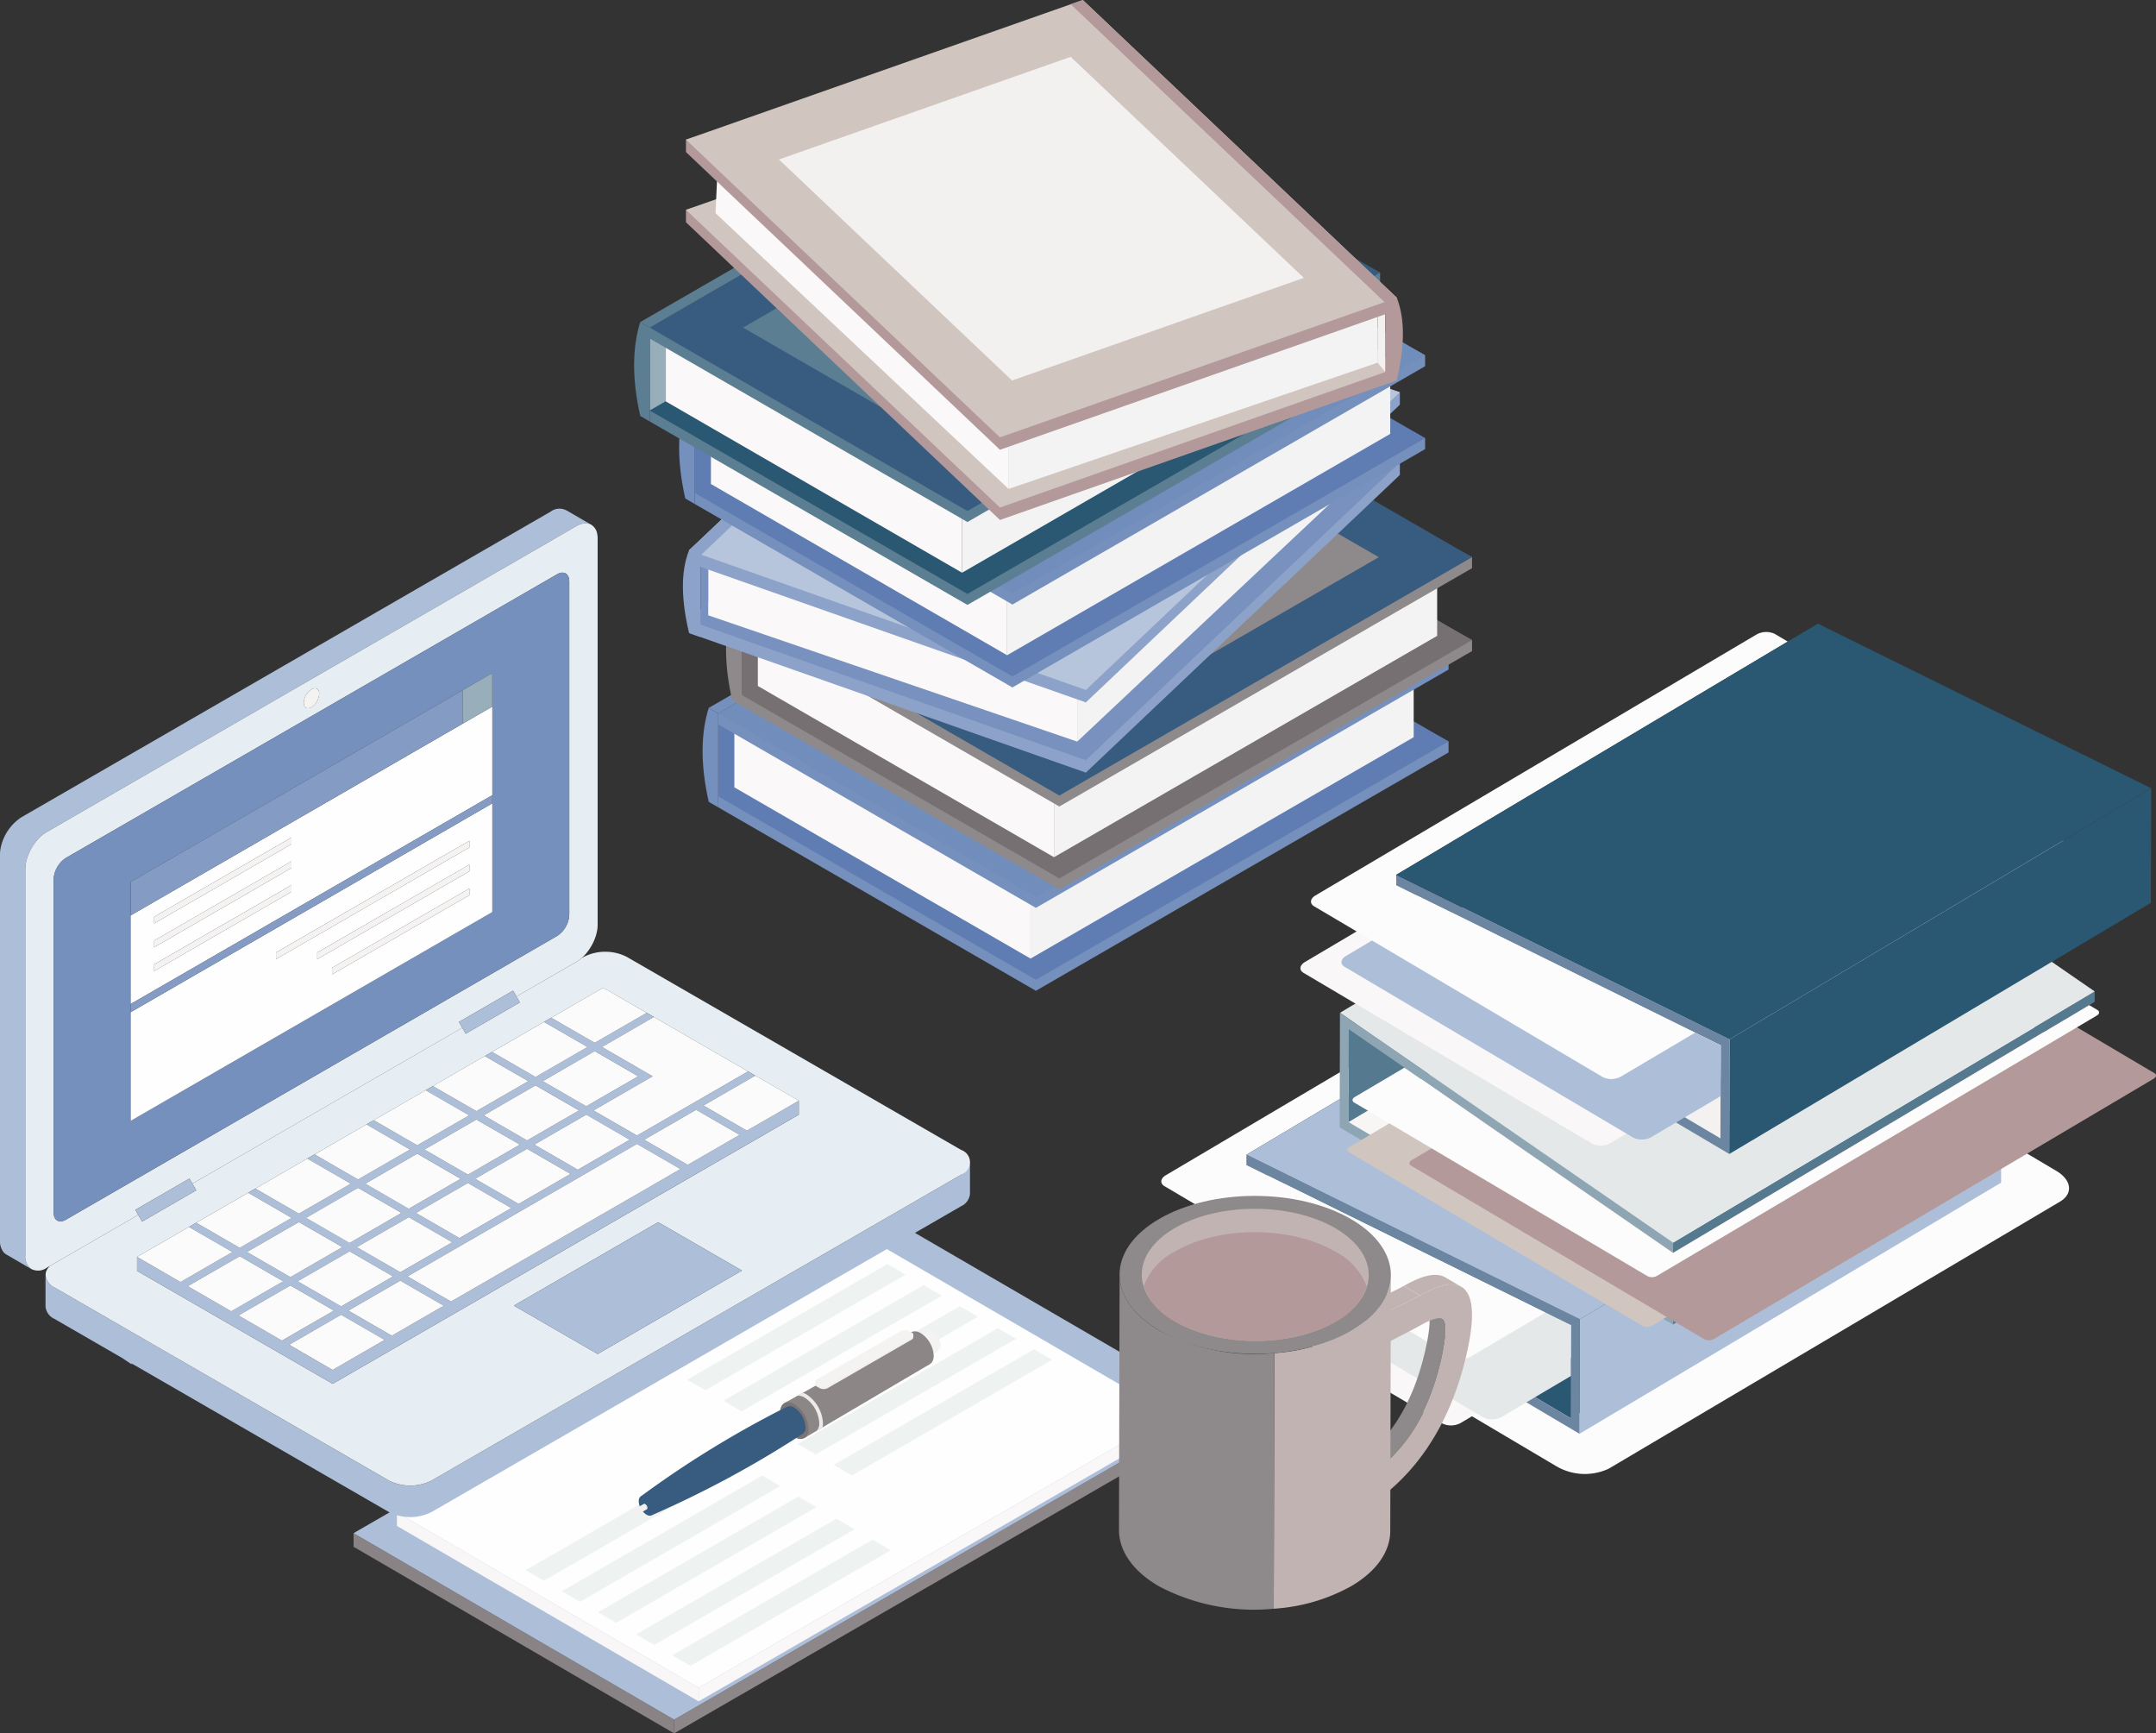 <svg xmlns="http://www.w3.org/2000/svg" xmlns:xlink="http://www.w3.org/1999/xlink" width="273.666" height="219.961" viewBox="0 0 273.666 219.961">
  <rect x="0" y="0" width="273.666" height="219.961" fill="#333333" stroke="none"/>
  <defs>
    <clipPath id="clip-path">
      <rect id="長方形_27420" data-name="長方形 27420" width="127.602" height="107.911" fill="none"/>
    </clipPath>
    <clipPath id="clip-path-2">
      <rect id="長方形_27435" data-name="長方形 27435" width="106.36" height="125.729" fill="none"/>
    </clipPath>
    <clipPath id="clip-path-3">
      <rect id="長方形_27490" data-name="長方形 27490" width="186.848" height="155.42" fill="none"/>
    </clipPath>
  </defs>
  <g id="グループ_42732" data-name="グループ 42732" transform="translate(-296.334 -1652.997)">
    <g id="グループ_42467" data-name="グループ 42467" transform="translate(442.398 1732.138)">
      <g id="グループ_42466" data-name="グループ 42466" transform="translate(0 0)" clip-path="url(#clip-path)">
        <path id="パス_121825" data-name="パス 121825" d="M13.478,74.385,47.428,94.478A7.162,7.162,0,0,0,54,94.757l57.3-33.9c1.686-1,1.473-2.741-.466-3.892L76.879,36.874a7.146,7.146,0,0,0-6.572-.279L13,70.5c-1.684,1-1.473,2.735.474,3.886" transform="translate(4.124 12.484)" fill="#fcfcfc"/>
        <path id="パス_121826" data-name="パス 121826" d="M9.006,64.969,62.523,33.095,103.7,57.458,50.18,89.332Z" transform="translate(3.13 11.501)" fill="#2a5772"/>
        <path id="パス_121827" data-name="パス 121827" d="M40.429,73.725v.27l0,1.046L40.392,86.95v.523l0,.792L93.906,56.392V55.076l.034-11.911,0-1.044v-.271Z" transform="translate(14.035 14.544)" fill="#adbed8"/>
        <path id="パス_121828" data-name="パス 121828" d="M51.335,70.89v.269l0,1.046L51.3,84.115v.523l0,.792L9,60.406l0-1.315L50.182,83.454l.032-11.8L9.029,51.326l0-1.318Z" transform="translate(3.129 17.379)" fill="#6c86a1"/>
        <path id="パス_121829" data-name="パス 121829" d="M53.344,70.975,53.332,75.1l-6.5,3.843-1.109.659-4.342,2.564-2,1.187a2.544,2.544,0,0,1-2.337.1L.4,61.777c-.6-.354-.523-.977.17-1.385l6.557-3.881,7.688-4.547,2.133,1.051L50.085,69.367Z" transform="translate(0 18.059)" fill="#f9f7f7"/>
        <path id="パス_121830" data-name="パス 121830" d="M52,70.7l-.012,4.127,0,2.316-4.538,2.68-1.114.66-3.086,1.826a2.544,2.544,0,0,1-2.337.1L40.04,81.9,4.27,60.735c-.6-.354-.523-.974.17-1.385l3.3-1.955,7.865-4.65L48.742,69.1Z" transform="translate(1.344 18.33)" fill="#e4e8e8"/>
        <path id="パス_121831" data-name="パス 121831" d="M16.606,61.642,49.739,77.994l-9.36,5.537a2.331,2.331,0,0,1-.4.186,2.474,2.474,0,0,1-1.936-.086L11.785,68.095l-3.044-1.8L6.785,65.138,1.4,61.95c-.6-.354-.524-.977.168-1.385L57.512,27.478a2.548,2.548,0,0,1,2.341-.1l1.653.977-49.693,29.6,0,1.319,2.663,1.315Z" transform="translate(0.346 9.432)" fill="#fcfcfc"/>
        <path id="パス_121832" data-name="パス 121832" d="M9.024,58.229,62.542,26.355l42.3,20.881L51.328,79.11Z" transform="translate(3.136 9.159)" fill="#adbed8"/>
        <path id="パス_121833" data-name="パス 121833" d="M18.664,46.413,72.182,14.54l-.034,11.8L18.632,58.212Z" transform="translate(6.475 5.053)" fill="#55798e"/>
        <path id="パス_121834" data-name="パス 121834" d="M18.632,55.17,72.149,23.3l41.172,24.362L59.8,79.531Z" transform="translate(6.475 8.096)" fill="#f7f6f5"/>
        <path id="パス_121835" data-name="パス 121835" d="M49.187,73.249,102.7,41.375l0,1.318L49.183,74.567Z" transform="translate(17.092 14.379)" fill="#55798e"/>
        <path id="パス_121836" data-name="パス 121836" d="M49.206,66.51l53.518-31.874,0,1.317L49.2,67.825Z" transform="translate(17.098 12.037)" fill="#55798e"/>
        <path id="パス_121837" data-name="パス 121837" d="M17.828,44.864,71.346,12.99l42.279,29.17L60.109,74.032Z" transform="translate(6.196 4.515)" fill="#e4e8e8"/>
        <path id="パス_121838" data-name="パス 121838" d="M17.839,36.644,60.12,65.812l0,1.317-41.162-28.4-.032,11.8L60.094,74.893l0,1.318L17.8,51.186l0-.8V49.87l.032-11.908,0-1.046Z" transform="translate(6.185 12.735)" fill="#8ea6b4"/>
        <path id="パス_121839" data-name="パス 121839" d="M113.005,42.7,59.74,74.22l-.691.408-.427.251-1.432.85a1.292,1.292,0,0,1-1.194.049L18.744,53.736c-.3-.182-.27-.495.085-.7l1.436-.85,1.114-.659,2.466-1.459,6.55-3.875L35.348,49.6,59.861,66.513l47.178-28.1,1.59.941,4.462,2.638c.306.181.269.5-.085.709" transform="translate(6.442 13.35)" fill="#d1c5c0"/>
        <path id="パス_121840" data-name="パス 121840" d="M118.838,44.781,63.025,77.805a1.312,1.312,0,0,1-1.2.05L57.8,75.477l-.784-.466-32.443-19.2c-.3-.182-.265-.5.089-.7l.053-.03,2.466-1.459,6.135-3.633L57.832,66.9l47.179-28.1,2.49-1.484,1.6.943,9.829,5.814c.306.181.265.5-.089.709" transform="translate(8.469 12.968)" fill="#b3999a"/>
        <path id="パス_121841" data-name="パス 121841" d="M113.476,37.253l-2.514,1.489-2.5,1.48L57.66,70.279a1.3,1.3,0,0,1-1.194.049L29.048,54.1l-5.367-3.175-4.466-2.642c-.3-.182-.27-.5.085-.7l6.3-3.723,4.635,3.195,4.952,3.419L59.7,67.381l47.179-28.1,2.49-1.484,3.145-1.876,1.051.623c.306.181.269.5-.085.709" transform="translate(6.606 12.484)" fill="#fcfcfc"/>
        <path id="パス_121842" data-name="パス 121842" d="M43.869,37.333,42.9,37.9a1.315,1.315,0,0,1-1.2.051l-9.822-6.785c-.309-.183-.27-.5.088-.713l.965-.571a1.307,1.307,0,0,1,1.2-.051l9.821,6.785c.309.183.271.5-.086.713" transform="translate(11.005 10.326)" fill="#55798e"/>
        <path id="パス_121843" data-name="パス 121843" d="M59.207,28.21l-.965.571a1.315,1.315,0,0,1-1.2.051l-9.822-6.785c-.309-.183-.269-.5.088-.713l.965-.571a1.307,1.307,0,0,1,1.2-.051L59.293,27.5c.309.183.271.5-.086.713" transform="translate(16.336 7.155)" fill="#55798e"/>
        <path id="パス_121844" data-name="パス 121844" d="M23.109,38.614,76.627,6.74,117.8,31.1,64.283,62.977Z" transform="translate(8.031 2.343)" fill="#f4f1f1"/>
        <path id="パス_121845" data-name="パス 121845" d="M54.531,47.37v.27l0,1.046L54.5,60.6v.523l0,.792,53.518-31.874V28.722l.034-11.911,0-1.046V15.5Z" transform="translate(18.936 5.385)" fill="#2a5772"/>
        <path id="パス_121846" data-name="パス 121846" d="M65.438,44.535v.27l0,1.046L65.4,57.761v.523l0,.792L23.106,34.051l0-1.315L64.285,57.1l.032-11.8L23.132,24.972l0-1.318Z" transform="translate(8.03 8.22)" fill="#6c86a1"/>
        <path id="パス_121847" data-name="パス 121847" d="M67.447,44.62l-.012,4.127-6.5,3.842-1.11.66-4.34,2.564-2,1.187a2.547,2.547,0,0,1-2.338.1L14.507,35.422c-.6-.354-.523-.977.168-1.385l6.558-3.881,7.688-4.548,2.133,1.052L64.189,43.012Z" transform="translate(4.901 8.9)" fill="#f9f7f7"/>
        <path id="パス_121848" data-name="パス 121848" d="M66.1,44.349l-.012,4.127,0,2.316-4.538,2.68-1.114.66-3.086,1.826a2.544,2.544,0,0,1-2.337.1l-.869-.516L18.373,34.38c-.6-.356-.523-.974.17-1.387l3.3-1.954,7.865-4.65L62.845,42.741Z" transform="translate(6.244 9.171)" fill="#adbed8"/>
        <path id="パス_121849" data-name="パス 121849" d="M30.709,35.287,63.842,51.639l-9.36,5.537a2.33,2.33,0,0,1-.4.186,2.471,2.471,0,0,1-1.935-.086L25.888,41.739l-3.044-1.8-1.955-1.153L15.5,35.6c-.6-.354-.524-.977.168-1.385L71.615,1.123a2.551,2.551,0,0,1,2.342-.1L75.609,2,25.916,31.6l0,1.319,2.664,1.315Z" transform="translate(5.247 0.273)" fill="#fcfcfc"/>
        <path id="パス_121850" data-name="パス 121850" d="M23.127,31.874,76.645,0l42.3,20.881L65.431,52.755Z" transform="translate(8.037 0)" fill="#2a5772"/>
      </g>
    </g>
    <g id="グループ_42501" data-name="グループ 42501" transform="translate(376.822 1652.997)">
      <rect id="長方形_27431" data-name="長方形 27431" width="6.004" height="10.52" transform="translate(10.678 90.535)" fill="#5f7db2"/>
      <path id="パス_122278" data-name="パス 122278" d="M7.924,82.434v1.393l40.321,23.281,52.382-30.243V75.472L60.305,53.585Z" transform="translate(2.754 18.622)" fill="#7690bd"/>
      <path id="パス_122279" data-name="パス 122279" d="M7.924,82.794l40.321,23.281,52.382-30.243L60.3,52.55Z" transform="translate(2.754 18.262)" fill="#5f7db2"/>
      <path id="パス_122280" data-name="パス 122280" d="M85.977,72.059l-48.633,28.09V89.939l48.633-28.09Z" transform="translate(12.977 21.493)" fill="#f4f3f3"/>
      <path id="パス_122281" data-name="パス 122281" d="M47.039,98.584,9.445,76.857V66.352L47.039,88.079Z" transform="translate(3.282 23.058)" fill="#faf8f8"/>
      <path id="パス_122282" data-name="パス 122282" d="M7.924,76.021,48.245,99.3l52.382-30.243V67.665L60.3,45.777,7.924,74.627Z" transform="translate(2.754 15.908)" fill="#7690bd"/>
      <path id="パス_122283" data-name="パス 122283" d="M7.924,74.986,48.245,98.267l52.382-30.243L60.3,44.744Z" transform="translate(2.754 15.549)" fill="#718dbb"/>
      <path id="パス_122284" data-name="パス 122284" d="M16.709,73.223,57.252,49.816,85.737,66.261,45.193,89.67Z" transform="translate(5.807 17.312)" fill="#849bc4"/>
      <g id="グループ_42500" data-name="グループ 42500" transform="translate(0 0)">
        <g id="グループ_42499" data-name="グループ 42499" clip-path="url(#clip-path-2)">
          <path id="パス_122285" data-name="パス 122285" d="M7.229,78.583l1.207.7V67.367l-1.207-.7c-.994,3.183-1.081,7.087,0,11.913" transform="translate(2.242 23.169)" fill="#7690bd"/>
          <path id="パス_122286" data-name="パス 122286" d="M60.616,44.923,8.236,75.165l-1.207-.7,52.38-30.242Z" transform="translate(2.442 15.369)" fill="#7690bd"/>
          <rect id="長方形_27432" data-name="長方形 27432" width="6.004" height="10.52" transform="translate(13.657 77.672)" fill="#777072"/>
          <path id="パス_122287" data-name="パス 122287" d="M10.135,74.282,50.457,97.563l52.382-30.243V65.926L62.515,44.038l-52.38,28.85Z" transform="translate(3.522 15.304)" fill="#8e898a"/>
          <path id="パス_122288" data-name="パス 122288" d="M10.135,73.248,50.457,96.528l52.382-30.243L62.515,43Z" transform="translate(3.522 14.945)" fill="#777072"/>
          <path id="パス_122289" data-name="パス 122289" d="M88.188,62.513,39.555,90.6V80.393L88.188,52.3Z" transform="translate(13.746 18.176)" fill="#f4f3f3"/>
          <path id="パス_122290" data-name="パス 122290" d="M49.25,89.038,11.656,67.311V56.806L49.25,78.533Z" transform="translate(4.051 19.741)" fill="#faf8f8"/>
          <path id="パス_122291" data-name="パス 122291" d="M10.135,66.475l40.321,23.28,52.382-30.242V58.119L62.515,36.231l-52.38,28.85Z" transform="translate(3.522 12.591)" fill="#8e898a"/>
          <path id="パス_122292" data-name="パス 122292" d="M10.135,65.441,50.457,88.722l52.382-30.243L62.515,35.2Z" transform="translate(3.522 12.232)" fill="#385b80"/>
          <path id="パス_122293" data-name="パス 122293" d="M18.92,63.678,59.463,40.269,87.948,56.715,47.4,80.124Z" transform="translate(6.575 13.994)" fill="#8e898a"/>
          <path id="パス_122294" data-name="パス 122294" d="M9.44,69.037l1.207.7V57.821l-1.207-.7c-.994,3.183-1.082,7.087,0,11.913" transform="translate(3.01 19.851)" fill="#8e898a"/>
          <path id="パス_122295" data-name="パス 122295" d="M62.827,35.377,10.447,65.621l-1.207-.7L61.62,34.681Z" transform="translate(3.211 12.052)" fill="#9c9799"/>
          <path id="パス_122296" data-name="パス 122296" d="M55.542,87.072,5.175,69.359V67.779l39.854-36.2L95.4,47.714v1.581Z" transform="translate(1.798 10.975)" fill="#8ca2c8"/>
          <path id="パス_122297" data-name="パス 122297" d="M55.542,85.9,5.175,68.187,45.029,30.409,95.4,48.122Z" transform="translate(1.798 10.568)" fill="#7891be"/>
          <path id="パス_122298" data-name="パス 122298" d="M7.233,52.985H6.256v7.868l.977-1.183Z" transform="translate(2.174 18.413)" fill="#7891be"/>
          <path id="パス_122299" data-name="パス 122299" d="M53.818,76.619,6.981,60.593V50.329L53.818,65.8Z" transform="translate(2.426 17.49)" fill="#faf8f8"/>
          <path id="パス_122300" data-name="パス 122300" d="M78.942,46.655l-37.2,35V70.836l37.2-35Z" transform="translate(14.505 12.453)" fill="#f4f3f3"/>
          <path id="パス_122301" data-name="パス 122301" d="M6.833,62.835l-1.458-.528c-.966-4.1-1.106-7.683,0-10.477l1.458.645Z" transform="translate(1.597 18.012)" fill="#8ca2c8"/>
          <path id="パス_122302" data-name="パス 122302" d="M55.542,80.459,5.175,62.746V61.165l39.854-36.2L95.4,41.1v1.581Z" transform="translate(1.798 8.677)" fill="#8ca2c8"/>
          <path id="パス_122303" data-name="パス 122303" d="M95.4,41.512,55.545,79.29,6.73,62.124l-1.56-.554L45.025,23.793l1.535.54Z" transform="translate(1.797 8.269)" fill="#b7c5dc"/>
          <path id="パス_122304" data-name="パス 122304" d="M13.928,57.2,43.52,29.145,80.554,42.17,50.964,70.22Z" transform="translate(4.84 10.128)" fill="#8ca2c8"/>
          <path id="パス_122305" data-name="パス 122305" d="M46.56,24.334,6.731,62.125l-.1.088L5.17,61.571,45.026,23.793Z" transform="translate(1.797 8.268)" fill="#8ca2c8"/>
          <rect id="長方形_27433" data-name="長方形 27433" width="6.004" height="10.52" transform="translate(7.701 52.042)" fill="#5f7db2"/>
          <path id="パス_122306" data-name="パス 122306" d="M5.715,55.262,46.036,78.542,98.418,48.3V46.906L58.1,25.018,5.715,53.868Z" transform="translate(1.986 8.694)" fill="#7690bd"/>
          <path id="パス_122307" data-name="パス 122307" d="M5.715,54.227,46.036,77.508,98.418,47.265,58.1,23.984Z" transform="translate(1.986 8.335)" fill="#5f7db2"/>
          <path id="パス_122308" data-name="パス 122308" d="M83.768,43.493,35.135,71.583V61.373l48.633-28.09Z" transform="translate(12.21 11.566)" fill="#f4f3f3"/>
          <path id="パス_122309" data-name="パス 122309" d="M44.83,70.018,7.236,48.291V37.786L44.83,59.513Z" transform="translate(2.515 13.131)" fill="#faf8f8"/>
          <path id="パス_122310" data-name="パス 122310" d="M5.715,47.454,46.036,70.735,98.418,40.492V39.1L58.1,17.211,5.715,46.061Z" transform="translate(1.986 5.981)" fill="#7690bd"/>
          <path id="パス_122311" data-name="パス 122311" d="M5.715,46.42,46.036,69.7,98.418,39.458,58.1,16.177Z" transform="translate(1.986 5.622)" fill="#718dbb"/>
          <path id="パス_122312" data-name="パス 122312" d="M14.5,44.657,55.043,21.25,83.528,37.695,42.984,61.1Z" transform="translate(5.039 7.385)" fill="#849bc4"/>
          <path id="パス_122313" data-name="パス 122313" d="M5.02,50.017l1.207.7V38.8L5.02,38.1c-.994,3.183-1.082,7.087,0,11.913" transform="translate(1.474 13.242)" fill="#7690bd"/>
          <path id="パス_122314" data-name="パス 122314" d="M58.407,16.357,6.027,46.6l-1.207-.7L57.2,15.66Z" transform="translate(1.675 5.442)" fill="#849bc4"/>
          <rect id="長方形_27434" data-name="長方形 27434" width="6.004" height="10.52" transform="translate(1.986 41.571)" fill="#99aebb"/>
          <path id="パス_122315" data-name="パス 122315" d="M1.474,47.49,41.8,70.771,94.177,40.527V39.134L53.854,17.247,1.474,46.1Z" transform="translate(0.512 5.994)" fill="#5b7e92"/>
          <path id="パス_122316" data-name="パス 122316" d="M1.474,46.456,41.8,69.737,94.177,39.493,53.854,16.212Z" transform="translate(0.512 5.634)" fill="#2a5772"/>
          <path id="パス_122317" data-name="パス 122317" d="M79.527,35.721,30.894,63.812V53.6l48.633-28.09Z" transform="translate(10.736 8.866)" fill="#f4f3f3"/>
          <path id="パス_122318" data-name="パス 122318" d="M40.589,62.247,2.995,40.519V30.014L40.589,51.741Z" transform="translate(1.041 10.43)" fill="#faf8f8"/>
          <path id="パス_122319" data-name="パス 122319" d="M1.474,39.683,41.8,62.964,94.177,32.72V31.327L53.854,9.44,1.474,38.29Z" transform="translate(0.512 3.281)" fill="#5b7e92"/>
          <path id="パス_122320" data-name="パス 122320" d="M1.474,38.649,41.8,61.93,94.177,31.686,53.854,8.405Z" transform="translate(0.512 2.921)" fill="#385b80"/>
          <path id="パス_122321" data-name="パス 122321" d="M10.259,36.886,50.8,13.478,79.286,29.923,38.744,53.332Z" transform="translate(3.565 4.684)" fill="#5b7e92"/>
          <path id="パス_122322" data-name="パス 122322" d="M.779,42.245l1.207.7V31.029l-1.207-.7c-.994,3.183-1.081,7.087,0,11.913" transform="translate(0 10.541)" fill="#5b7e92"/>
          <path id="パス_122323" data-name="パス 122323" d="M54.166,8.586,1.786,38.829l-1.207-.7L52.959,7.889Z" transform="translate(0.201 2.742)" fill="#5b7e92"/>
          <path id="パス_122324" data-name="パス 122324" d="M44.741,63.279,95.109,45.566V43.986L55.253,7.789,4.886,23.921V25.5Z" transform="translate(1.698 2.707)" fill="#b3999a"/>
          <path id="パス_122325" data-name="パス 122325" d="M44.741,62.107,95.109,44.394,55.253,6.616,4.886,24.329Z" transform="translate(1.698 2.299)" fill="#d1c5c0"/>
          <path id="パス_122326" data-name="パス 122326" d="M70.035,29.192h.977V37.06l-.977-1.183Z" transform="translate(24.338 10.145)" fill="#f3f0f0"/>
          <path id="パス_122327" data-name="パス 122327" d="M35.276,52.826,82.113,36.8V26.536L35.276,42.007Z" transform="translate(12.259 9.222)" fill="#f4f3f3"/>
          <path id="パス_122328" data-name="パス 122328" d="M7.668,22.745l37.2,35V46.926L8.15,12.38Z" transform="translate(2.665 4.302)" fill="#faf8f8"/>
          <path id="パス_122329" data-name="パス 122329" d="M70.76,39.042l1.458-.528c.966-4.1,1.106-7.684,0-10.477l-1.458.644Z" transform="translate(24.59 9.743)" fill="#b3999a"/>
          <path id="パス_122330" data-name="パス 122330" d="M44.741,56.666,95.109,38.953V37.372L55.253,1.175,4.886,17.308v1.581Z" transform="translate(1.698 0.409)" fill="#b3999a"/>
          <path id="パス_122331" data-name="パス 122331" d="M4.885,17.719,44.74,55.5,93.555,38.332l1.56-.554L55.26,0l-1.535.54Z" transform="translate(1.697 0)" fill="#d1c5c0"/>
          <path id="パス_122332" data-name="パス 122332" d="M80.27,33.4,50.678,5.352,13.644,18.377l29.59,28.05Z" transform="translate(4.741 1.86)" fill="#f3f0f0"/>
          <path id="パス_122333" data-name="パス 122333" d="M41.129.541l39.83,37.791.1.088,1.459-.641L42.664,0Z" transform="translate(14.293 0)" fill="#b3999a"/>
        </g>
      </g>
    </g>
    <g id="グループ_42613" data-name="グループ 42613" transform="translate(296.334 1717.539)">
      <path id="パス_122594" data-name="パス 122594" d="M39.117,115.034,79.8,138.707v-1.74L39.108,113.309Z" transform="translate(5.768 16.713)" fill="#898385"/>
      <path id="パス_122595" data-name="パス 122595" d="M74.572,139.02v1.74l68.664-39.644V99.392Z" transform="translate(10.999 14.66)" fill="#8d8789"/>
      <path id="パス_122596" data-name="パス 122596" d="M39.107,118.4,79.8,142.061l68.665-39.628L107.761,78.775Z" transform="translate(5.768 11.619)" fill="#adbed8"/>
      <path id="パス_122597" data-name="パス 122597" d="M43.9,111.009l.01,1.719L82.2,134.986v-1.724Z" transform="translate(6.475 16.374)" fill="#f8f6f6"/>
      <path id="パス_122598" data-name="パス 122598" d="M77.281,134.857v1.725l60.045-34.664v-1.724Z" transform="translate(11.399 14.779)" fill="#f9f7f7"/>
      <path id="パス_122599" data-name="パス 122599" d="M43.9,115.465l38.3,22.253,60.045-34.663L103.947,80.8Z" transform="translate(6.475 11.917)" fill="#fefefe"/>
      <path id="パス_122600" data-name="パス 122600" d="M80.017,100.551l2.3,1.346,25.435-14.682-2.309-1.34Z" transform="translate(11.802 12.666)" fill="#eef3f2"/>
      <path id="パス_122601" data-name="パス 122601" d="M76.01,98.228l2.31,1.331,25.415-14.671-2.311-1.34Z" transform="translate(11.211 12.323)" fill="#eef3f2"/>
      <path id="パス_122602" data-name="パス 122602" d="M84,102.88l2.32,1.336,25.424-14.677L109.44,88.2Z" transform="translate(12.391 13.009)" fill="#eef3f2"/>
      <path id="パス_122603" data-name="パス 122603" d="M88.224,105.324l2.3,1.341,25.435-14.682-2.31-1.345Z" transform="translate(13.013 13.369)" fill="#eef3f2"/>
      <path id="パス_122604" data-name="パス 122604" d="M92.213,107.645l2.31,1.347,25.434-14.687-2.31-1.336Z" transform="translate(13.601 13.713)" fill="#eef3f2"/>
      <path id="パス_122605" data-name="パス 122605" d="M62.144,121.615l2.32,1.335,25.415-14.681-2.3-1.335Z" transform="translate(9.166 15.773)" fill="#eef3f2"/>
      <path id="パス_122606" data-name="パス 122606" d="M58.147,119.286l2.31,1.347,25.435-14.687-2.319-1.34Z" transform="translate(8.577 15.429)" fill="#eef3f2"/>
      <path id="パス_122607" data-name="パス 122607" d="M66.151,123.937l2.3,1.34L93.875,110.6l-2.3-1.345Z" transform="translate(9.757 16.115)" fill="#eef3f2"/>
      <path id="パス_122608" data-name="パス 122608" d="M70.362,126.38l2.3,1.346L98.1,113.045l-2.31-1.34Z" transform="translate(10.378 16.476)" fill="#eef3f2"/>
      <path id="パス_122609" data-name="パス 122609" d="M74.359,128.7l2.31,1.341L102.1,115.371l-2.31-1.352Z" transform="translate(10.968 16.818)" fill="#eef3f2"/>
      <path id="パス_122610" data-name="パス 122610" d="M105.208,95.139,91.6,103.154l-.752.443-1.58.928-2.49-4.463,1.655-.923.682-.379,13.732-7.652Z" transform="translate(12.799 13.439)" fill="#8c8687"/>
      <g id="グループ_42612" data-name="グループ 42612">
        <g id="グループ_42611" data-name="グループ 42611" clip-path="url(#clip-path-3)">
          <path id="パス_122611" data-name="パス 122611" d="M104.573,92.819c0,.658-2.337,2.022-2.908,1.694a2.283,2.283,0,0,1-1.032-1.787c0-.658,2.339-2.022,2.908-1.694a2.28,2.28,0,0,1,1.032,1.787" transform="translate(14.843 13.42)" fill="#f5f2f2"/>
          <path id="パス_122612" data-name="パス 122612" d="M89.906,102.2c0,1.153-.81,1.621-1.808,1.044a4,4,0,0,1-1.808-3.133c0-1.153.809-1.62,1.808-1.044a4,4,0,0,1,1.808,3.133" transform="translate(12.728 14.576)" fill="#7b7476"/>
          <path id="パス_122613" data-name="パス 122613" d="M91.445,101.621a2.227,2.227,0,0,1-.061.55l-.75.443a1.283,1.283,0,0,0,.345-.993,4.133,4.133,0,0,0-1.866-3.231,1.593,1.593,0,0,0-.769-.242,1.087,1.087,0,0,0-.126.009l.68-.378a2.634,2.634,0,0,1,.448.2,4.647,4.647,0,0,1,2.1,3.638" transform="translate(13.012 14.422)" fill="#ecebeb"/>
          <path id="パス_122614" data-name="パス 122614" d="M103.709,94.071c0,1.055-.74,1.481-1.654.955a3.655,3.655,0,0,1-1.652-2.863c0-1.055.74-1.483,1.652-.955a3.652,3.652,0,0,1,1.654,2.863" transform="translate(14.809 13.42)" fill="#8c8687"/>
          <path id="パス_122615" data-name="パス 122615" d="M72.619,111c0,.627-.441.881-.983.568a2.175,2.175,0,0,1-.982-1.7c0-.627.439-.881.982-.568a2.174,2.174,0,0,1,.983,1.7" transform="translate(10.421 16.101)" fill="#385b80"/>
          <path id="パス_122616" data-name="パス 122616" d="M91.784,101.906a3.128,3.128,0,0,0-1.415-2.451.966.966,0,0,0-1.034-.072v0A128.383,128.383,0,0,0,70.9,110.694l1.425,2.383a130.319,130.319,0,0,0,18.987-10.232.723.723,0,0,0,.1-.053l.029-.016,0-.006a1.027,1.027,0,0,0,.353-.865" transform="translate(10.457 14.641)" fill="#385b80"/>
          <path id="パス_122617" data-name="パス 122617" d="M102.411,92.021l-10.65,6.149a1.15,1.15,0,0,1-1.035,0l-.328-.189c-.172-.1-.259-.163-.215-.609.009-.088.1.077.215.011l10.65-6.149a1.143,1.143,0,0,1,1.035,0l.328.189c.107.062.187-.091.215-.011a2.442,2.442,0,0,1,0,.33.375.375,0,0,1-.213.279" transform="translate(13.3 13.439)" fill="#f3f0f0"/>
          <path id="パス_122618" data-name="パス 122618" d="M102.41,91.75,91.76,97.9a1.142,1.142,0,0,1-1.035,0L90.4,97.71a.316.316,0,0,1,0-.6l10.65-6.149a1.15,1.15,0,0,1,1.035,0l.328.189a.316.316,0,0,1,0,.6" transform="translate(13.302 13.399)" fill="#f5f2f2"/>
          <path id="パス_122619" data-name="パス 122619" d="M71.833,110.743a.2.2,0,0,0,.07-.168.613.613,0,0,0-.278-.481.181.181,0,0,0-.208-.006l0,0-1.662.949a.192.192,0,0,0-.086.181.613.613,0,0,0,.278.481.2.2,0,0,0,.19.021h0l0,0,1.671-.958.014-.008.007,0Z" transform="translate(10.276 16.234)" fill="#f3f0f0"/>
          <path id="パス_122620" data-name="パス 122620" d="M121.252,73.871l-67.2,38.8a6.019,6.019,0,0,1-5.447,0L6.164,88.164a1.993,1.993,0,0,1-1.1-1.4l-.03-.02v3.841a1.914,1.914,0,0,0,1.128,1.572l8.627,4.981,1.167.784v-.11l32.649,18.85a6.016,6.016,0,0,0,5.447,0l67.2-38.8a1.9,1.9,0,0,0,1.125-1.593h0V72.3a1.914,1.914,0,0,1-1.128,1.572" transform="translate(0.743 10.664)" fill="#adbed8"/>
          <path id="パス_122621" data-name="パス 122621" d="M6.163,91.614l42.441,24.5a6.019,6.019,0,0,0,5.447,0l67.2-38.8a1.66,1.66,0,0,0,0-3.145l-42.441-24.5a6.028,6.028,0,0,0-5.448,0l-.342.2a5.737,5.737,0,0,0,.9-.962,5.673,5.673,0,0,1-.974,1.035,4.321,4.321,0,0,1-.549.381L64.805,54.7l.435.752-6.872,3.968-.435-.753L23.674,78.45l.489.846-6.872,3.968-.489-.847L5.618,88.874a1.842,1.842,0,0,0-.513.744,1.3,1.3,0,0,0-.041.6,2,2,0,0,0,1.1,1.4m68.951,8.448-10.635-6.14L82.8,83.341l10.636,6.14Zm25.532-30.37-8.723,5.036-5.378,3.105-.919.531-1.666.962L79.6,81.844l-.565.327-.369.212L71.888,86.3l-.364.21-.459.265L55.584,95.71l-6.591,3.806-7.51,4.335L16.653,89.516V87.745l6.59-3.805.92-.531,6.59-3.805.92-.53,6.59-3.805.92-.531,6.59-3.805,1.067-.616,6.443-3.72.92-.531,6.59-3.805.92-.531,6.59-3.805.92-.531,6.59-3.805L82.253,57.3,88.69,61.02l1.379.8,4.05,2.337,1.009.583,5.518,3.187Z" transform="translate(0.745 7.214)" fill="#e6eef4"/>
          <path id="パス_122622" data-name="パス 122622" d="M56.84,89.5l10.635,6.14L85.8,85.056l-10.635-6.14Z" transform="translate(8.384 11.64)" fill="#adbed8"/>
          <path id="パス_122623" data-name="パス 122623" d="M92.563,71.127l-5.518-3.185,6.591-3.805-1.01-.583.091.052-4.752,2.743L86.126,67.41l-7.51,4.336L73.1,68.561l7.51-4.336L74.17,60.508,80.761,56.7l-6.437-3.718,5.518,3.187-6.591,3.805-5.517-3.185-.92.53,5.518,3.187-6.591,3.805-5.518-3.185-.919.53,5.518,3.187L58.23,68.65l-5.518-3.187-.919.531L57.31,69.18l-6.59,3.806L45.2,69.8l.148-.085-1.067.616L49.8,73.516l-6.59,3.805-5.518-3.185-.919.531,5.517,3.185L35.7,81.658l-5.518-3.185L29.262,79l5.517,3.185-6.59,3.805L22.67,82.808l-.919.531,5.517,3.185-6.59,3.805L15.16,87.145v1.769l24.831,14.337,7.51-4.336,6.59-3.806,15.481-8.938.46-.265.363-.21,6.779-3.913.368-.213.566-.326,4.358-2.518,1.666-.962.92-.531,5.378-3.105,8.723-5.036V67.322Zm-6.437-2.654,5.518,3.185-6.591,3.805-5.518-3.185ZM77.7,72.278l-6.591,3.805L65.587,72.9l6.591-3.805Zm-14.1,8.142-5.518-3.187,6.591-3.805,5.517,3.185Zm-7.51,4.335-5.518-3.185,6.591-3.805,5.518,3.185Zm-7.51,4.336-5.518-3.185L49.647,82.1l5.518,3.185Zm-7.51,4.336-5.518-3.185,6.591-3.805,5.517,3.185Zm-7.51,4.336-5.518-3.185,6.591-3.805,5.517,3.185Zm39.7-36.725,5.517,3.185-6.59,3.805L66.66,64.844Zm-7.51,4.335,5.517,3.187-6.59,3.805L59.151,69.18Zm-7.51,4.336L63.749,72.9,57.157,76.7l-5.518-3.187Zm-7.51,4.336,5.518,3.185-6.591,3.805-5.518-3.185Zm-7.51,4.336,5.517,3.185-6.59,3.805-5.518-3.185ZM35.7,82.72l5.517,3.185-6.59,3.805-5.518-3.185Zm-7.51,4.336,5.517,3.185-6.59,3.805L21.6,90.862Zm11.8,14.424L34.472,98.3l6.591-3.805,5.518,3.185Zm7.51-4.336-5.518-3.185,6.591-3.805,5.517,3.185Zm31.8-18.362L77.543,79.8l-.919.53-6.591,3.806-.919.53-6.591,3.806-7.51,4.335-5.518-3.185L57,85.286l6.591-3.805.919-.531,6.591-3.805.919-.531L73.787,75.6l4.829-2.788,5.517,3.187Z" transform="translate(2.236 7.815)" fill="#adbed8"/>
          <path id="パス_122624" data-name="パス 122624" d="M20.678,86.429l6.59-3.805-5.517-3.187L15.16,83.243Z" transform="translate(2.236 11.717)" fill="#fbfbfb"/>
          <path id="パス_122625" data-name="パス 122625" d="M27.223,82.649l6.591-3.805L28.3,75.659l-6.59,3.805Z" transform="translate(3.202 11.16)" fill="#fbfbfb"/>
          <path id="パス_122626" data-name="パス 122626" d="M33.768,78.871l6.591-3.805-5.518-3.187L28.25,75.685Z" transform="translate(4.167 10.602)" fill="#fbfbfb"/>
          <path id="パス_122627" data-name="パス 122627" d="M40.313,75.092l6.59-3.805L41.386,68.1,34.8,71.906h0Z" transform="translate(5.132 10.045)" fill="#fbfbfb"/>
          <path id="パス_122628" data-name="パス 122628" d="M46.858,71.313l6.591-3.805-5.518-3.187-6.443,3.72-.148.086Z" transform="translate(6.098 9.487)" fill="#fbfbfb"/>
          <path id="パス_122629" data-name="パス 122629" d="M53.4,67.534l6.591-3.805-5.518-3.187-6.591,3.806Z" transform="translate(7.063 8.93)" fill="#fbfbfb"/>
          <path id="パス_122630" data-name="パス 122630" d="M59.948,63.755l6.591-3.805-5.518-3.185-6.59,3.805Z" transform="translate(8.029 8.373)" fill="#fbfbfb"/>
          <path id="パス_122631" data-name="パス 122631" d="M66.493,59.976l6.591-3.805-5.518-3.187-6.591,3.806h0Z" transform="translate(8.994 7.815)" fill="#fbfbfb"/>
          <path id="パス_122632" data-name="パス 122632" d="M26.289,89.668l6.59-3.805-5.517-3.187L20.77,86.482Z" transform="translate(3.064 12.195)" fill="#fbfbfb"/>
          <path id="パス_122633" data-name="パス 122633" d="M32.833,85.889l6.59-3.805L33.906,78.9,27.316,82.7Z" transform="translate(4.029 11.637)" fill="#fbfbfb"/>
          <path id="パス_122634" data-name="パス 122634" d="M39.378,82.11,45.97,78.3l-5.518-3.185L33.86,78.924Z" transform="translate(4.994 11.08)" fill="#fbfbfb"/>
          <path id="パス_122635" data-name="パス 122635" d="M45.923,78.331l6.591-3.805L47,71.339l-6.591,3.806Z" transform="translate(5.96 10.522)" fill="#fbfbfb"/>
          <path id="パス_122636" data-name="パス 122636" d="M52.469,74.552l6.591-3.805-5.518-3.185L46.95,71.367Z" transform="translate(6.925 9.965)" fill="#fbfbfb"/>
          <path id="パス_122637" data-name="パス 122637" d="M59.014,70.773l6.59-3.805-5.517-3.185L53.5,67.588Z" transform="translate(7.89 9.408)" fill="#fbfbfb"/>
          <path id="パス_122638" data-name="パス 122638" d="M65.559,66.994l6.59-3.805L66.631,60,60.04,63.809Z" transform="translate(8.856 8.85)" fill="#fbfbfb"/>
          <path id="パス_122639" data-name="パス 122639" d="M32.971,85.915,26.38,89.721,31.9,92.906,38.49,89.1Z" transform="translate(3.891 12.672)" fill="#fbfbfb"/>
          <path id="パス_122640" data-name="パス 122640" d="M39.516,82.136l-6.59,3.805,5.517,3.185,6.591-3.805Z" transform="translate(4.857 12.115)" fill="#fbfbfb"/>
          <path id="パス_122641" data-name="パス 122641" d="M46.061,78.358l-6.59,3.805,5.517,3.185,6.591-3.805Z" transform="translate(5.822 11.558)" fill="#fbfbfb"/>
          <path id="パス_122642" data-name="パス 122642" d="M52.606,74.579l-6.591,3.805,5.518,3.185,6.591-3.805Z" transform="translate(6.787 11)" fill="#fbfbfb"/>
          <path id="パス_122643" data-name="パス 122643" d="M59.152,70.8,52.56,74.605l5.518,3.187,6.59-3.806Z" transform="translate(7.753 10.443)" fill="#fbfbfb"/>
          <path id="パス_122644" data-name="パス 122644" d="M59.106,70.826l5.518,3.185,6.59-3.805L65.7,67.021Z" transform="translate(8.718 9.886)" fill="#fbfbfb"/>
          <path id="パス_122645" data-name="パス 122645" d="M66.724,60.029l6.437,3.717-7.51,4.336,5.518,3.185,7.51-4.336,1.838-1.061,4.752-2.744-.09-.052-4.048-2.337-1.379-.8-6.437-3.717Z" transform="translate(9.683 8.293)" fill="#fbfbfb"/>
          <path id="パス_122646" data-name="パス 122646" d="M38.581,89.154,31.99,92.96l5.518,3.187L44.1,92.34Z" transform="translate(4.718 13.15)" fill="#fbfbfb"/>
          <path id="パス_122647" data-name="パス 122647" d="M50.644,88.561l-5.518-3.185-6.59,3.805,5.518,3.185Z" transform="translate(5.684 12.593)" fill="#fbfbfb"/>
          <path id="パス_122648" data-name="パス 122648" d="M74.2,70.26l-4.829,2.787-1.763,1.018-.919.531L60.1,78.4l-.919.531-6.591,3.805-7.51,4.336L50.6,90.26l7.51-4.336,6.59-3.805.92-.531,6.59-3.805.92-.53,1.763-1.018,4.828-2.788Z" transform="translate(6.649 10.363)" fill="#fbfbfb"/>
          <path id="パス_122649" data-name="パス 122649" d="M76.779,73.472l6.591-3.805-5.518-3.185L71.26,70.287Z" transform="translate(10.511 9.806)" fill="#fbfbfb"/>
          <path id="パス_122650" data-name="パス 122650" d="M84.4,62.7l-6.59,3.805,5.517,3.187,6.591-3.806Z" transform="translate(11.476 9.249)" fill="#fbfbfb"/>
          <path id="パス_122651" data-name="パス 122651" d="M3.212,94.762V45.753a4.7,4.7,0,0,1,.215-1.347A6.522,6.522,0,0,1,4.875,41.9a4.677,4.677,0,0,1,1.06-.859l67.2-38.8A2.208,2.208,0,0,1,74.657,1.9a1.331,1.331,0,0,1,.382.142l-3.1-1.8-.009.007a1.836,1.836,0,0,0-2.012.12l-67.2,38.8A6.11,6.11,0,0,0,.055,43.214,4.143,4.143,0,0,0,0,43.879V92.888a2.218,2.218,0,0,0,.465,1.489A1.368,1.368,0,0,0,.8,94.65l3.165,1.843v-.007a1.939,1.939,0,0,1-.75-1.725" transform="translate(0 0)" fill="#adbed8"/>
          <path id="パス_122652" data-name="パス 122652" d="M65.475,1.826,65.428,1.8c.014.008.024.022.037.03Z" transform="translate(9.651 0.265)" fill="#f5f2f2"/>
          <path id="パス_122653" data-name="パス 122653" d="M66.113,46.611a5.7,5.7,0,0,1-.41,1.361,5.7,5.7,0,0,0,.41-1.361" transform="translate(9.691 6.875)" fill="#f9f9f9"/>
          <path id="パス_122654" data-name="パス 122654" d="M4.434,36.51a6.522,6.522,0,0,0-1.449,2.511A6.522,6.522,0,0,1,4.434,36.51" transform="translate(0.44 5.385)" fill="#f9f9f9"/>
          <path id="パス_122655" data-name="パス 122655" d="M17.133,89.391l-.373-.647,6.871-3.968.374.648,34.26-19.779-.428-.741,6.871-3.968.429.742,7.585-4.38a4.251,4.251,0,0,0,.55-.381,5.629,5.629,0,0,0,.973-1.035,6.683,6.683,0,0,0,.737-1.275,5.752,5.752,0,0,0,.41-1.361,4.29,4.29,0,0,0,.055-.666V3.572a3.089,3.089,0,0,0-.056-.6A1.653,1.653,0,0,0,74.7,1.854c-.013-.009-.023-.022-.037-.031L74.627,1.8a1.365,1.365,0,0,0-.382-.142A2.208,2.208,0,0,0,72.722,2L5.522,40.8a4.708,4.708,0,0,0-1.06.859,6.522,6.522,0,0,0-1.449,2.511A4.7,4.7,0,0,0,2.8,45.514V94.521a1.939,1.939,0,0,0,.75,1.725,1.873,1.873,0,0,0,1.974-.151l.427-.248Zm21.99-66.7c.542-.312.982-.06.982.567a2.172,2.172,0,0,1-.982,1.7c-.543.313-.982.06-.982-.567a2.169,2.169,0,0,1,.982-1.7M7.953,44.09,70.292,8.1c.858-.5,1.554-.094,1.554.9V51.311A3.433,3.433,0,0,1,70.292,54L7.953,89.995c-.858.495-1.554.093-1.554-.9V46.782A3.436,3.436,0,0,1,7.953,44.09" transform="translate(0.413 0.24)" fill="#e6eef4"/>
          <path id="パス_122656" data-name="パス 122656" d="M7.49,89.189,69.829,53.2a3.436,3.436,0,0,0,1.555-2.692V8.192c0-.99-.7-1.392-1.554-.9L7.49,43.286a3.436,3.436,0,0,0-1.555,2.692V88.292c0,.991.7,1.393,1.554.9m8.222-42.86L57.864,21.993l3.743-2.161V50.156l-45.9,26.5V46.329Z" transform="translate(0.875 1.045)" fill="#7690bd"/>
          <path id="パス_122657" data-name="パス 122657" d="M34.579,22.271a2.169,2.169,0,0,0,.982-1.7c0-.625-.439-.879-.982-.567a2.171,2.171,0,0,0-.982,1.7c0,.627.439.88.982.567" transform="translate(4.956 2.931)" fill="#f5f2f2"/>
          <path id="パス_122658" data-name="パス 122658" d="M56.607,24.606h0L14.455,48.941v11.24l45.9-26.5v1.042l-45.9,26.5V75.014l45.9-26.5V22.445ZM34.867,45.943,17.441,56v-.85l17.426-10.06Zm0-3.023L17.441,52.98v-.85L34.867,42.07Zm0-3.024L17.441,49.957v-.849L34.867,39.046Zm22.579,6.472L40.02,56.429v-.85l17.426-10.06Zm0-3.024L38.139,54.492v-.85L57.446,42.495ZM32.9,54.492v-.85L57.446,39.472v.85Z" transform="translate(2.132 2.684)" fill="#fefefe"/>
          <path id="パス_122659" data-name="パス 122659" d="M56.608,24.328V20.076L14.456,44.412v4.251Z" transform="translate(2.132 2.961)" fill="#849bc4"/>
          <path id="パス_122660" data-name="パス 122660" d="M60.351,31.693l-45.9,26.5v1.042l45.9-26.5Z" transform="translate(2.132 4.675)" fill="#849bc4"/>
          <path id="パス_122661" data-name="パス 122661" d="M51.19,24.605l3.743-2.161V18.193L51.19,20.354Z" transform="translate(7.55 2.683)" fill="#99aebb"/>
          <path id="パス_122662" data-name="パス 122662" d="M17.058,47.276l17.426-10.06v-.85L17.058,46.426Z" transform="translate(2.516 5.364)" fill="#f5f2f2"/>
          <path id="パス_122663" data-name="パス 122663" d="M17.058,49.911,34.483,39.85V39L17.058,49.06Z" transform="translate(2.516 5.752)" fill="#f5f2f2"/>
          <path id="パス_122664" data-name="パス 122664" d="M17.058,52.545l17.426-10.06v-.85L17.058,51.695Z" transform="translate(2.516 6.141)" fill="#f5f2f2"/>
          <path id="パス_122665" data-name="パス 122665" d="M30.533,50.906v.85L55.075,37.587v-.85Z" transform="translate(4.504 5.419)" fill="#f5f2f2"/>
          <path id="パス_122666" data-name="パス 122666" d="M35.1,51.368,54.4,40.221v-.85L35.1,50.518Z" transform="translate(5.176 5.807)" fill="#f5f2f2"/>
          <path id="パス_122667" data-name="パス 122667" d="M36.735,52.916l17.426-10.06v-.85L36.735,52.065Z" transform="translate(5.418 6.196)" fill="#f5f2f2"/>
          <path id="パス_122668" data-name="パス 122668" d="M21.837,74.088l-6.872,3.968.374.647.489.847L22.7,75.582l-.489-.846Z" transform="translate(2.207 10.928)" fill="#adbed8"/>
          <path id="パス_122669" data-name="パス 122669" d="M57.634,53.312,50.762,57.28l.428.741.435.753L58.5,54.806l-.435-.752Z" transform="translate(7.487 7.863)" fill="#adbed8"/>
          <path id="パス_122670" data-name="パス 122670" d="M148.382,112.827l-2.061-1.206c.373-.707.746-1.425,1.119-2.142.5-.959.954-1.935,1.37-2.91l2.06,1.2c-.415.981-.865,1.956-1.364,2.915-.367.718-.74,1.431-1.123,2.144" transform="translate(21.582 15.719)" fill="#8ca2c8"/>
          <path id="パス_122671" data-name="パス 122671" d="M159.187,88.554l2.066,1.206c.016.01.049.022.061.038.383.351.492,1.9-.213,5.036-1.666,7.388-5.048,12.424-10.3,15.476-.087.044-.16.077-.247.116l-2.061-1.2a2.035,2.035,0,0,1,.247-.109c5.251-3.064,8.637-8.1,10.3-15.482.717-3.134.6-4.691.213-5.036a.241.241,0,0,0-.065-.044" transform="translate(21.902 13.062)" fill="#8e898a"/>
          <path id="パス_122672" data-name="パス 122672" d="M160.525,85.04l2.061,1.211c-1.3-.762-3.343.006-5.239,1.1l-2.065-1.206c1.89-1.1,3.939-1.857,5.244-1.106" transform="translate(22.904 12.499)" fill="#c1b3b2"/>
          <path id="パス_122673" data-name="パス 122673" d="M152.867,93.493l-2.062-1.2c.258-1.463.341-2.845.554-4.3l2.067,1.211c-.215,1.447-.3,2.817-.559,4.286" transform="translate(22.244 12.979)" fill="#a1b3d1"/>
          <path id="パス_122674" data-name="パス 122674" d="M153.355,89.506,151.289,88.3c.537-.384,3.973-1.974,4.581-2.329l2.065,1.206c-.613.356-4.038,1.945-4.581,2.334" transform="translate(22.315 12.68)" fill="#c1b3b2"/>
          <path id="パス_122675" data-name="パス 122675" d="M158.4,87.2c3.831-2.225,8.308-3.08,5.936,7.333-2.445,10.774-8.013,16.841-13.488,20.008a22.406,22.406,0,0,1-2.734,1.354c.383-.713.756-1.424,1.123-2.142.5-.959.948-1.935,1.364-2.916.088-.038.16-.071.247-.115,5.256-3.053,8.637-8.089,10.3-15.476.707-3.141.6-4.686.213-5.036-.361-.324-1.453-.065-2.959.81-.872.511-4.505,2.292-5.147,2.8.258-1.469.345-2.839.56-4.286.542-.388,3.968-1.977,4.581-2.334" transform="translate(21.847 12.654)" fill="#c1b3b2"/>
          <path id="パス_122676" data-name="パス 122676" d="M155.758,84.777l-.071,32.449c0,2.547-1.666,5.1-5,7.036A23.246,23.246,0,0,1,140.9,127.1l.071-32.439a23.328,23.328,0,0,0,9.794-2.849c3.331-1.94,5-4.483,5-7.036" transform="translate(20.782 12.505)" fill="#c1b3b2"/>
          <path id="パス_122677" data-name="パス 122677" d="M143.492,94.675l-.071,32.438a25.862,25.862,0,0,1-14.556-2.839c-3.4-1.967-5.086-4.559-5.086-7.135l.077-32.443c-.01,2.581,1.688,5.168,5.08,7.131a25.893,25.893,0,0,0,14.556,2.849" transform="translate(18.257 12.492)" fill="#8e898a"/>
          <path id="パス_122678" data-name="パス 122678" d="M153.2,78.94c6.746,3.913,6.779,10.259.071,14.166-6.691,3.924-17.6,3.924-24.349,0-6.746-3.907-6.779-10.253-.071-14.166s17.6-3.913,24.349,0" transform="translate(18.267 11.211)" fill="#8e898a"/>
          <path id="パス_122679" data-name="パス 122679" d="M150.854,79.886c5.65,3.272,5.682,8.582.065,11.859s-14.725,3.272-20.365,0-5.682-8.588-.077-11.859,14.736-3.272,20.376,0" transform="translate(18.628 11.421)" fill="#c1b3b2"/>
          <path id="パス_122680" data-name="パス 122680" d="M130.523,91.364c5.639,3.272,14.758,3.272,20.365,0a8.147,8.147,0,0,0,3.951-4.411,8.193,8.193,0,0,0-4.016-4.467c-5.64-3.288-14.769-3.288-20.376,0a8.154,8.154,0,0,0-3.941,4.4,8.23,8.23,0,0,0,4.017,4.482" transform="translate(18.659 11.803)" fill="#b3999a"/>
        </g>
      </g>
    </g>
  </g>
</svg>
